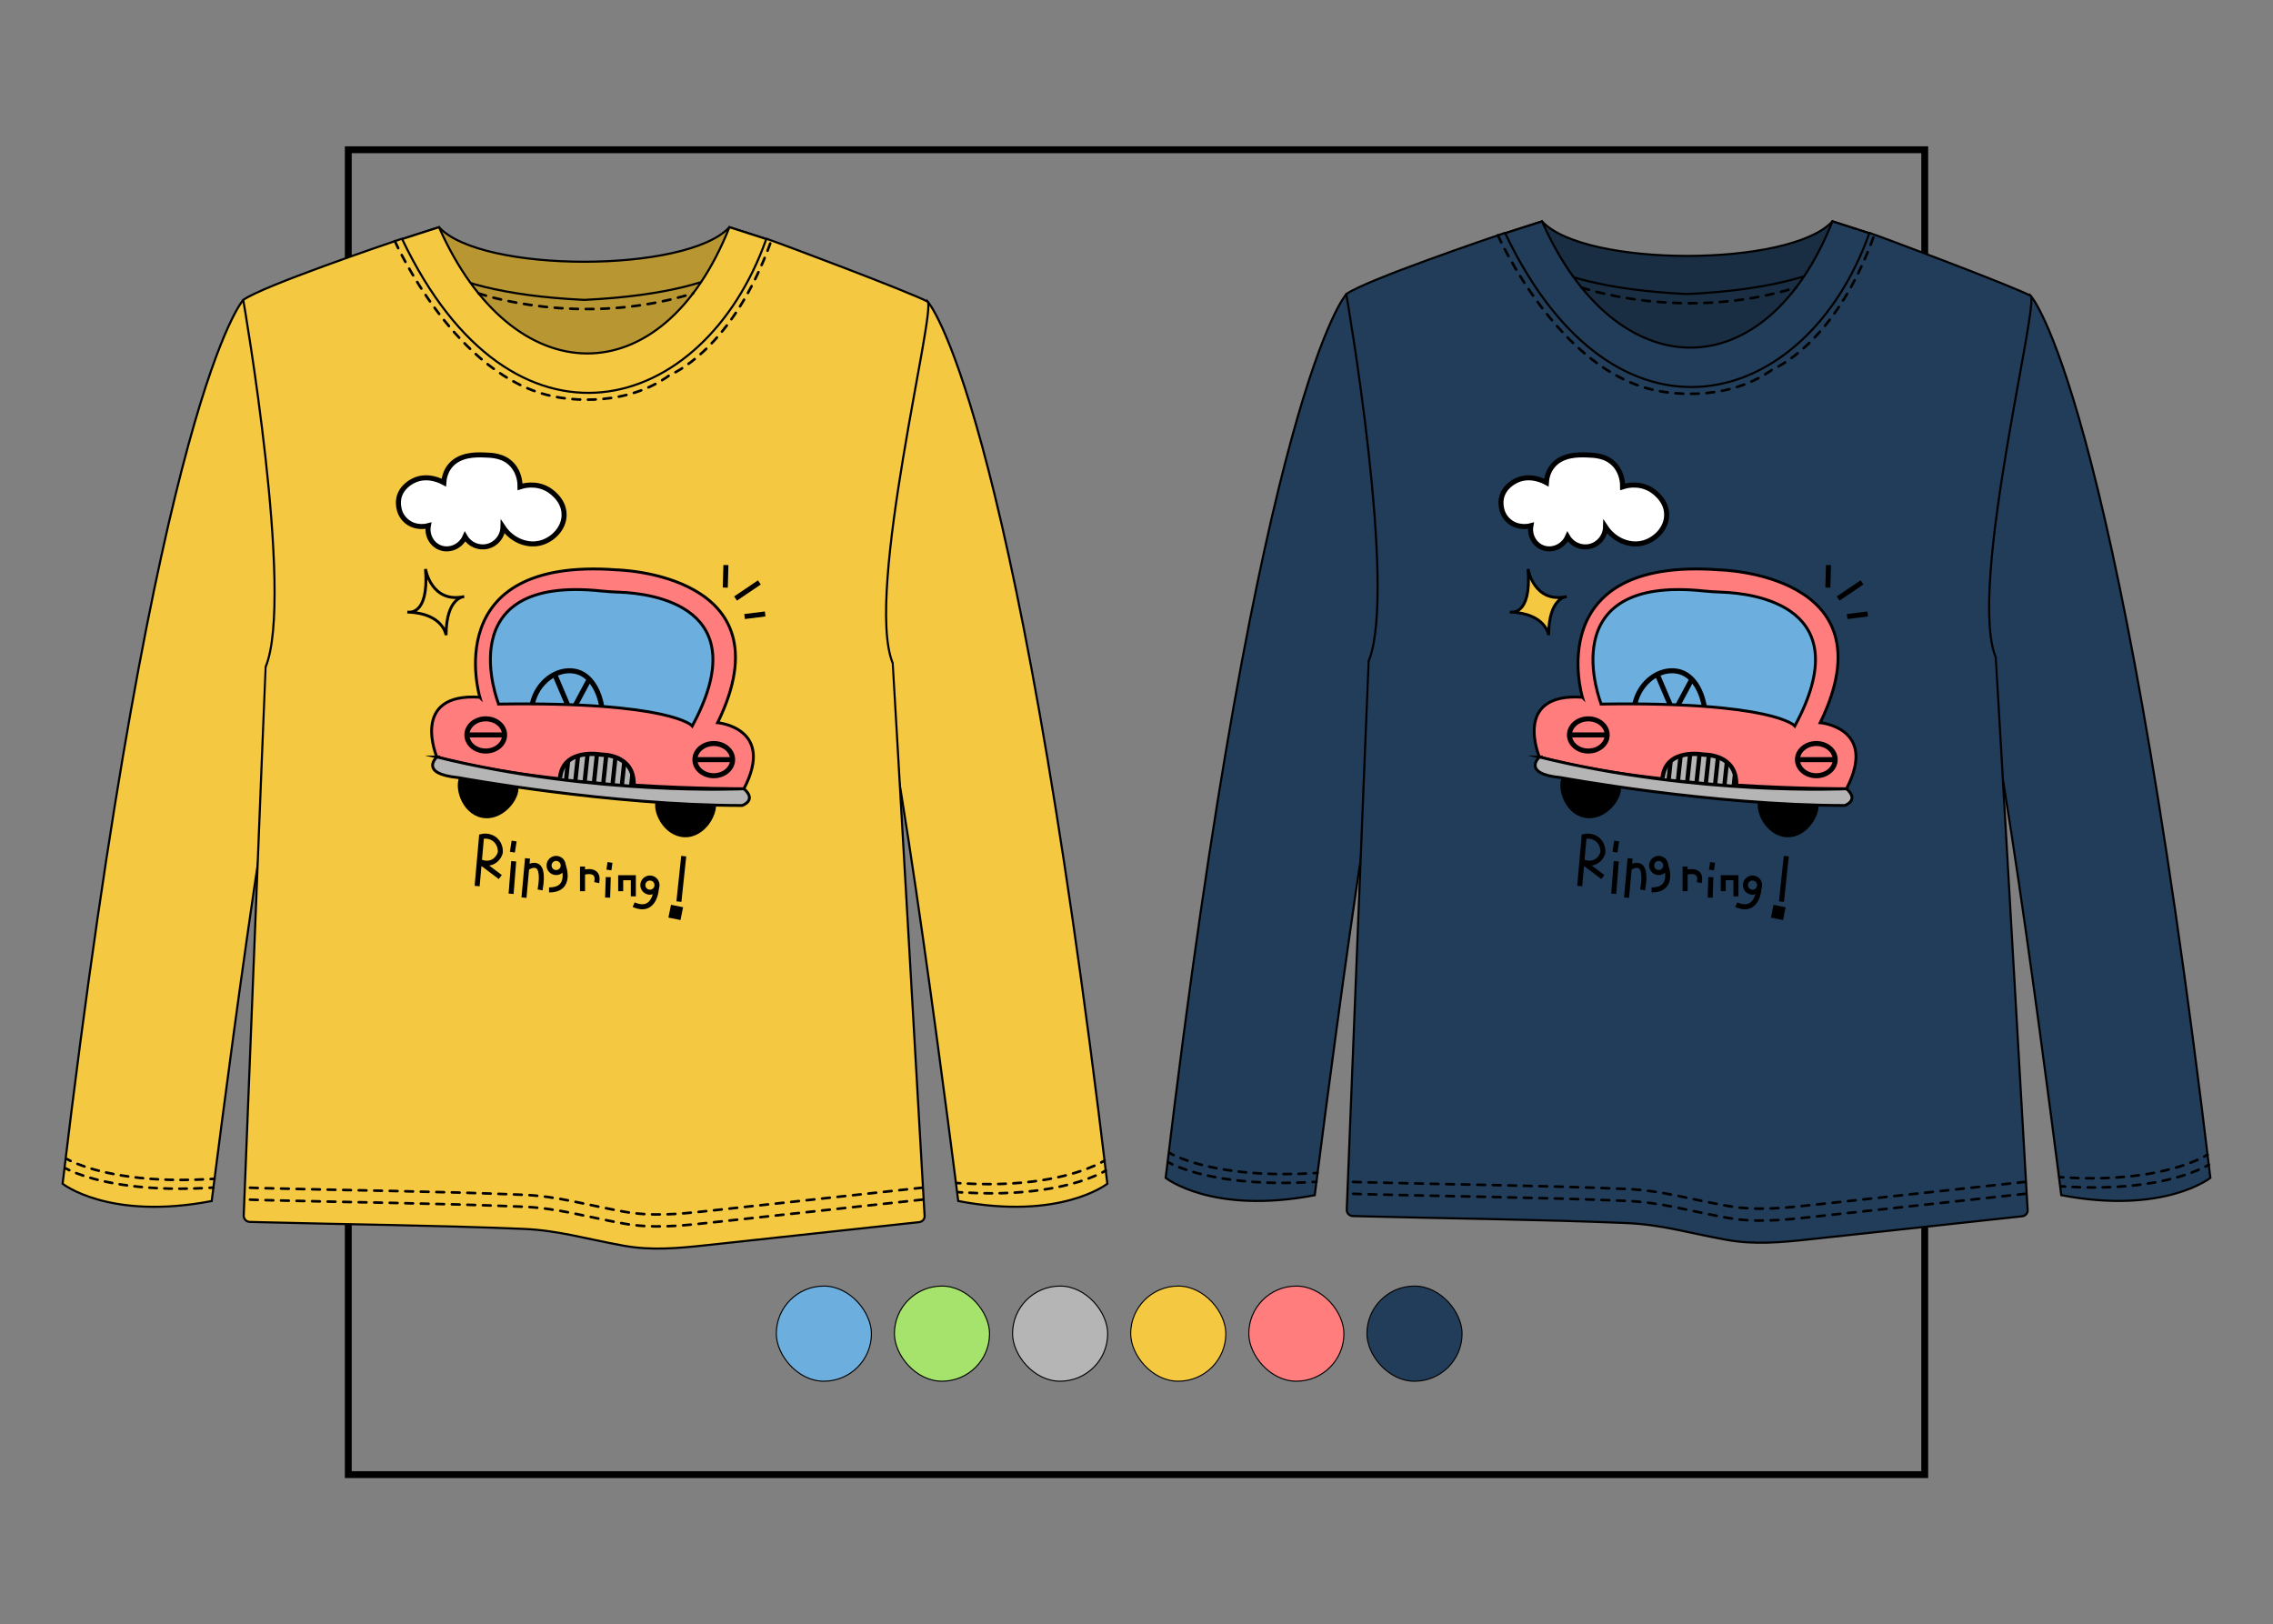 <?xml version="1.0" encoding="UTF-8"?> <svg xmlns="http://www.w3.org/2000/svg" id="Miniatura" viewBox="0 0 731.71 522.86"><rect x="0" y="0" width="731.71" height="522.86" fill="#808080" stroke="none"/><rect x="112.12" y="48.2" width="507.48" height="426.45" fill="none" stroke="#000" stroke-miterlimit="10" stroke-width="2.21"></rect><g><g><rect x="249.9" y="413.96" width="30.63" height="30.63" rx="15.32" ry="15.32" fill="#6caedd" stroke="#000" stroke-miterlimit="10" stroke-width=".34"></rect><rect x="287.92" y="413.96" width="30.63" height="30.63" rx="15.32" ry="15.32" fill="#a6e36d" stroke="#000" stroke-miterlimit="10" stroke-width=".34"></rect><rect x="325.95" y="413.96" width="30.63" height="30.63" rx="15.32" ry="15.32" fill="#b5b5b5" stroke="#000" stroke-miterlimit="10" stroke-width=".34"></rect><rect x="363.98" y="413.96" width="30.63" height="30.63" rx="15.32" ry="15.32" fill="#f5c842" stroke="#000" stroke-miterlimit="10" stroke-width=".34"></rect><rect x="402" y="413.96" width="30.63" height="30.63" rx="15.32" ry="15.32" fill="#ff7d7d" stroke="#000" stroke-miterlimit="10" stroke-width=".34"></rect><rect x="440.03" y="413.96" width="30.63" height="30.63" rx="15.32" ry="15.32" fill="#223d59" stroke="#000" stroke-miterlimit="10" stroke-width=".34"></rect></g><g><g><g><g><polygon points="597.09 85.15 577.13 114.4 543.2 117.19 543.15 117.19 543.1 117.19 509.17 114.4 489.22 85.15 543.15 89.12 597.09 85.15" fill="#1a2e43" stroke="#000" stroke-miterlimit="10" stroke-width=".68"></polygon><path d="M601.81,75.08s-4.72,16.99-58.66,19.57c-.02,0,.02,0,0,0-53.93-2.57-58.65-19.57-58.65-19.57l11.9-3.83c13.6,14.83,79.89,14.83,93.49,0l11.91,3.83Z" fill="#1a2e43" stroke="#000" stroke-miterlimit="10" stroke-width=".68"></path><path d="M433.41,94.66s-27.72,29.55-58.17,284.48c0,0,14.98,11.91,48,5.57,0,0,20.84-166.36,28.07-176.57,0,0,19.96-48.82-17.9-113.48Z" fill="#223d59" stroke="#000" stroke-miterlimit="10" stroke-width=".68"></path><path d="M653.67,95.15s27.43,29.05,57.88,283.98c0,0-14.98,11.91-48,5.57,0,0-20.84-166.36-28.07-176.57,0,0-19.67-48.32,18.19-112.98Z" fill="#223d59" stroke="#000" stroke-miterlimit="10" stroke-width=".68"></path><path d="M601.81,75.08c-.92,4.97-14.4,67.74-57.62,51.68-44.62,8.47-59.69-51.68-59.69-51.68l11.9-3.83c23.75,53.71,71.82,54.67,93.49,0l11.91,3.83Z" fill="#223d59" stroke="#000" stroke-miterlimit="10" stroke-width=".68"></path><g><path d="M376.28,374.21s.36.21,1.11.57" fill="none" stroke="#000" stroke-linecap="round" stroke-miterlimit="10" stroke-width=".83"></path><path d="M379.61,375.72c5.73,2.23,19.08,6,41.71,4.8" fill="none" stroke="#000" stroke-dasharray="2.41 2.41" stroke-linecap="round" stroke-miterlimit="10" stroke-width=".83"></path><path d="M422.54,380.45c.41-.02.83-.05,1.25-.08" fill="none" stroke="#000" stroke-linecap="round" stroke-miterlimit="10" stroke-width=".83"></path></g><g><path d="M376.7,371.22s.36.22,1.1.58" fill="none" stroke="#000" stroke-linecap="round" stroke-miterlimit="10" stroke-width=".83"></path><path d="M380.01,372.76c5.71,2.27,19.04,6.13,41.67,4.93" fill="none" stroke="#000" stroke-dasharray="2.41 2.41" stroke-linecap="round" stroke-miterlimit="10" stroke-width=".83"></path><path d="M422.9,377.62c.41-.02.83-.05,1.25-.08" fill="none" stroke="#000" stroke-linecap="round" stroke-miterlimit="10" stroke-width=".83"></path></g><path id="del" d="M652.75,389.41c.06,1.06-.72,1.97-1.77,2.09l-68.77,7.45c-8.93.97-17.45,1.74-26.29.15-12.68-2.28-21.01-4.95-32.49-5.43-28.07-1.17-56.24-1.41-84.34-2.15-1.23-.03-2.46-.06-3.69-.1-1.09-.07-1.92-1-1.86-2.09,0,0,6.97-176.33,7.05-176.53,9.4-22.92-7.2-118.13-7.2-118.13,6.13-4.49,46.87-18.28,50.85-19.63.14-.05.3.02.36.16,35.4,74.17,96.79,56.91,117.07.1.07-.19.26-.29.45-.22,4.54,1.54,45.36,16.87,51.53,20.1,3.15,1.65-20.36,94-11.19,116.4.08.2,10.26,177.86,10.26,177.86Z" fill="#223d59" stroke="#000" stroke-miterlimit="10" stroke-width=".68"></path><path d="M482.19,75.73s19.57,44.12,51.58,50.08c0,0,20.84,4.79,37.01-7.02,0,0,20.05-7.81,32.62-43.31" fill="none" stroke="#000" stroke-dasharray="2.5" stroke-linecap="round" stroke-miterlimit="10" stroke-width=".83"></path><path id="del-2" data-name="del" d="M652.04,384.25c-22.92,2.48-46.9,5.08-69.82,7.57-8.93.97-17.45,1.74-26.29.15-12.68-2.28-21.01-4.95-32.49-5.43-28.07-1.17-56.24-1.41-84.34-2.15-1.23-.03-3.9-.15-5.13-.19" fill="none" stroke="#000" stroke-dasharray="2.5" stroke-linecap="round" stroke-miterlimit="10" stroke-width=".83"></path><path d="M509.13,92.55s32.49,11.37,69.07,0" fill="none" stroke="#000" stroke-dasharray="2.5" stroke-linecap="round" stroke-miterlimit="10" stroke-width=".83"></path><g><path d="M711.05,374.88s-.35.23-1.08.62" fill="none" stroke="#000" stroke-linecap="round" stroke-miterlimit="10" stroke-width=".83"></path><path d="M707.78,376.53c-5.7,2.48-19.06,6.73-41.76,5.47" fill="none" stroke="#000" stroke-dasharray="2.43 2.43" stroke-linecap="round" stroke-miterlimit="10" stroke-width=".83"></path><path d="M664.79,381.93c-.41-.03-.83-.05-1.25-.08" fill="none" stroke="#000" stroke-linecap="round" stroke-miterlimit="10" stroke-width=".83"></path></g><path id="del-3" data-name="del" d="M652.04,380.41c-22.92,2.48-46.9,5.08-69.82,7.57-8.93.97-17.45,1.74-26.29.15-12.68-2.28-21.01-4.95-32.49-5.43-28.07-1.17-56.24-1.41-84.34-2.15-1.23-.03-3.55-.13-4.78-.16" fill="none" stroke="#000" stroke-dasharray="2.5" stroke-linecap="round" stroke-miterlimit="10" stroke-width=".83"></path><g><path d="M710.66,371.66s-.35.24-1.08.62" fill="none" stroke="#000" stroke-linecap="round" stroke-miterlimit="10" stroke-width=".83"></path><path d="M707.39,373.35c-5.73,2.55-19.19,6.95-41.94,5.7" fill="none" stroke="#000" stroke-dasharray="2.44 2.44" stroke-linecap="round" stroke-miterlimit="10" stroke-width=".83"></path><path d="M664.23,378.98c-.41-.03-.83-.05-1.25-.08" fill="none" stroke="#000" stroke-linecap="round" stroke-miterlimit="10" stroke-width=".83"></path></g></g><g><polygon points="242 87.03 222.05 116.28 188.12 119.07 188.07 119.08 188.02 119.07 154.09 116.28 134.14 87.03 188.07 91 242 87.03" fill="#b89632" stroke="#000" stroke-miterlimit="10" stroke-width=".68"></polygon><path d="M246.73,76.96s-4.72,16.99-58.66,19.57c-.02,0,.02,0,0,0-53.93-2.57-58.65-19.57-58.65-19.57l11.9-3.83c13.6,14.83,79.89,14.83,93.49,0l11.91,3.83Z" fill="#b89632" stroke="#000" stroke-miterlimit="10" stroke-width=".68"></path><path d="M78.32,96.54s-27.72,29.55-58.17,284.48c0,0,14.98,11.91,48,5.57,0,0,20.84-166.36,28.07-176.57,0,0,19.96-48.82-17.9-113.48Z" fill="#f5c842" stroke="#000" stroke-miterlimit="10" stroke-width=".68"></path><path d="M298.59,97.03s27.43,29.05,57.88,283.98c0,0-14.98,11.91-48,5.57,0,0-20.84-166.36-28.07-176.57,0,0-19.67-48.32,18.19-112.98Z" fill="#f5c842" stroke="#000" stroke-miterlimit="10" stroke-width=".68"></path><path d="M246.73,76.96c-.92,4.97-14.4,67.74-57.62,51.68-44.62,8.47-59.69-51.68-59.69-51.68l11.9-3.83c23.75,53.71,71.82,54.67,93.49,0l11.91,3.83Z" fill="#f5c842" stroke="#000" stroke-miterlimit="10" stroke-width=".68"></path><g><path d="M21.2,376.09s.36.21,1.11.57" fill="none" stroke="#000" stroke-linecap="round" stroke-miterlimit="10" stroke-width=".83"></path><path d="M24.53,377.6c5.73,2.23,19.08,6,41.71,4.8" fill="none" stroke="#000" stroke-dasharray="2.41 2.41" stroke-linecap="round" stroke-miterlimit="10" stroke-width=".83"></path><path d="M67.45,382.33c.41-.02.83-.05,1.25-.08" fill="none" stroke="#000" stroke-linecap="round" stroke-miterlimit="10" stroke-width=".83"></path></g><g><path d="M21.62,373.1s.36.22,1.1.58" fill="none" stroke="#000" stroke-linecap="round" stroke-miterlimit="10" stroke-width=".83"></path><path d="M24.93,374.64c5.71,2.27,19.04,6.13,41.67,4.93" fill="none" stroke="#000" stroke-dasharray="2.41 2.41" stroke-linecap="round" stroke-miterlimit="10" stroke-width=".83"></path><path d="M67.81,379.5c.41-.02.83-.05,1.25-.08" fill="none" stroke="#000" stroke-linecap="round" stroke-miterlimit="10" stroke-width=".83"></path></g><path id="del-4" data-name="del" d="M297.67,391.29c.06,1.06-.72,1.97-1.77,2.09l-68.77,7.45c-8.93.97-17.45,1.74-26.29.15-12.68-2.28-21.01-4.95-32.49-5.43-28.07-1.17-56.24-1.41-84.34-2.15-1.23-.03-2.46-.06-3.69-.1-1.09-.07-1.92-1-1.86-2.09,0,0,6.97-176.33,7.05-176.53,9.4-22.92-7.2-118.13-7.2-118.13,6.13-4.49,46.87-18.28,50.85-19.63.14-.05.3.02.36.16,35.4,74.17,96.79,56.91,117.07.1.07-.19.26-.29.45-.22,4.54,1.54,45.36,16.87,51.53,20.1,3.15,1.65-20.36,94-11.19,116.4.08.2,10.26,177.86,10.26,177.86Z" fill="#f5c842" stroke="#000" stroke-miterlimit="10" stroke-width=".68"></path><path d="M127.11,77.61s19.57,44.12,51.58,50.08c0,0,20.84,4.79,37.01-7.02,0,0,20.05-7.81,32.62-43.31" fill="none" stroke="#000" stroke-dasharray="2.5" stroke-linecap="round" stroke-miterlimit="10" stroke-width=".83"></path><path id="del-5" data-name="del" d="M296.95,386.13c-22.92,2.48-46.9,5.08-69.82,7.57-8.93.97-17.45,1.74-26.29.15-12.68-2.28-21.01-4.95-32.49-5.43-28.07-1.17-56.24-1.41-84.34-2.15-1.23-.03-3.9-.15-5.13-.19" fill="none" stroke="#000" stroke-dasharray="2.5" stroke-linecap="round" stroke-miterlimit="10" stroke-width=".83"></path><path d="M154.05,94.43s32.49,11.37,69.07,0" fill="none" stroke="#000" stroke-dasharray="2.5" stroke-linecap="round" stroke-miterlimit="10" stroke-width=".83"></path><g><path d="M355.96,376.76s-.35.23-1.08.62" fill="none" stroke="#000" stroke-linecap="round" stroke-miterlimit="10" stroke-width=".83"></path><path d="M352.69,378.41c-5.7,2.48-19.07,6.73-41.76,5.47" fill="none" stroke="#000" stroke-dasharray="2.43 2.43" stroke-linecap="round" stroke-miterlimit="10" stroke-width=".83"></path><path d="M309.71,383.81c-.41-.03-.83-.05-1.25-.08" fill="none" stroke="#000" stroke-linecap="round" stroke-miterlimit="10" stroke-width=".83"></path></g><path id="del-6" data-name="del" d="M296.95,382.29c-22.92,2.48-46.9,5.08-69.82,7.57-8.93.97-17.45,1.74-26.29.15-12.68-2.28-21.01-4.95-32.49-5.43-28.07-1.17-56.24-1.41-84.34-2.15-1.23-.03-3.55-.13-4.78-.16" fill="none" stroke="#000" stroke-dasharray="2.5" stroke-linecap="round" stroke-miterlimit="10" stroke-width=".83"></path><g><path d="M355.58,373.54s-.35.24-1.08.62" fill="none" stroke="#000" stroke-linecap="round" stroke-miterlimit="10" stroke-width=".83"></path><path d="M352.31,375.23c-5.73,2.55-19.19,6.95-41.94,5.7" fill="none" stroke="#000" stroke-dasharray="2.44 2.44" stroke-linecap="round" stroke-miterlimit="10" stroke-width=".83"></path><path d="M309.14,380.86c-.41-.03-.83-.05-1.25-.08" fill="none" stroke="#000" stroke-linecap="round" stroke-miterlimit="10" stroke-width=".83"></path></g></g></g><g><path d="M566.21,257.28c-1.66,3.62,2.3,11.95,9.04,12.21,6.98.27,11.45-8.33,9.89-12.01l-18.93-.2Z"></path><path d="M503.09,249.68c-2.23,3.29.3,12.16,6.9,13.53,6.84,1.42,12.67-6.33,11.74-10.22l-18.64-3.31Z"></path><path d="M509.4,224.44s-13.67-45.35,44.11-41.01c0,0,55.87,1.14,32.44,49.19,0,0,18.68,1.66,8.46,21.26,0,0-60.75.28-98.86-10.22,0,0-8.78-20.77,13.84-19.23Z" fill="#ff7d7d" stroke="#000" stroke-miterlimit="10" stroke-width=".92"></path><path d="M515.44,226.62s-16.55-41.67,33.1-36.39c1.92.2,3.86.31,5.78.38,10.35.38,44.33,4.49,23.46,43.06,0,0-6.63-7.87-62.34-7.04Z" fill="#6caedd" stroke="#000" stroke-miterlimit="10" stroke-width=".92"></path><ellipse cx="511.3" cy="236.56" rx="6.07" ry="5.18" fill="none" stroke="#000" stroke-miterlimit="10" stroke-width="1.62"></ellipse><line x1="505.22" y1="236.56" x2="517.37" y2="236.56" fill="none" stroke="#000" stroke-miterlimit="10" stroke-width="1.62"></line><ellipse cx="584.7" cy="244.51" rx="6.07" ry="5.18" fill="none" stroke="#000" stroke-miterlimit="10" stroke-width="1.62"></ellipse><line x1="578.63" y1="244.51" x2="590.78" y2="244.51" fill="none" stroke="#000" stroke-miterlimit="10" stroke-width="1.62"></line><path d="M495.56,243.67s-5.94,5.38,6.9,6.63c0,0,48.74,8.97,91.4,8.97,0,0,4.83-1.66.55-5.38,0,0-47.63,2.35-98.86-10.22Z" fill="#b5b5b5" stroke="#000" stroke-miterlimit="10" stroke-width=".92"></path><line x1="588.41" y1="189.14" x2="588.62" y2="181.88" fill="none" stroke="#000" stroke-miterlimit="10" stroke-width="1.62"></line><line x1="591.72" y1="192.65" x2="599.39" y2="187.47" fill="none" stroke="#000" stroke-miterlimit="10" stroke-width="1.62"></line><line x1="594.62" y1="198.45" x2="601.25" y2="197.62" fill="none" stroke="#000" stroke-miterlimit="10" stroke-width="1.62"></line><path d="M486.1,197s7.04,1.69,5.8-13.86c0,0,1.86,11.17,12.43,8.89,0,0-5.8.21-5.8,12.43,0,0-.83-7.04-12.43-7.46Z" fill="#f5c842" stroke="#000" stroke-miterlimit="10" stroke-width=".92"></path><path d="M497.8,155.35c.08-1.19.41-3.29,1.86-5.18,3.05-3.97,8.57-3.8,10.98-3.73,2.69.08,6.41.19,9.11,3.11,2.47,2.66,2.61,6.04,2.6,7.14.7-.23,4.75-1.5,8.79.73.48.26,5.4,3.1,5.38,8.28,0,4.38-3.52,7.77-7.04,8.91-4.47,1.44-9.7-.54-12.63-4.97-.07,2.95-2.12,5.51-4.97,6.21-2.82.7-5.8-.57-7.25-3.11-1.4,3.23-5.07,4.72-8.08,3.52-2.65-1.06-4.28-4.01-3.73-7.04-.21.06-4.18,1.15-7.25-1.66-3.01-2.76-2.34-6.71-2.28-7.04.72-3.79,4.06-5.45,4.76-5.8,4.63-2.3,9.32.38,9.73.62Z" fill="#fff" stroke="#000" stroke-miterlimit="10" stroke-width="1.62"></path><path d="M508.53,285.21l1.41-15.95c.18-.05,2.6-.62,4.49,1.1,1.76,1.6,1.58,3.83,1.55,4.07-.07.27-.57,2.07-2.38,2.97-2.15,1.07-4.21-.08-4.37-.17,2.25,1.69,4.5,3.38,6.75,5.07" fill="none" stroke="#000" stroke-miterlimit="10" stroke-width="1.62"></path><line x1="520.3" y1="277.23" x2="519.47" y2="287.69" fill="none" stroke="#000" stroke-miterlimit="10" stroke-width="1.62"></line><polyline points="524.75 276.3 524.47 279.41 523.61 288.93" fill="none" stroke="#000" stroke-miterlimit="10" stroke-width="1.62"></polyline><path d="M524.47,279.41s6.39-4.56,4.32,7.04" fill="none" stroke="#000" stroke-miterlimit="10" stroke-width="1.62"></path><circle cx="533.96" cy="278.58" r="2.28" fill="none" stroke="#000" stroke-miterlimit="10" stroke-width="1.62"></circle><path d="M536.24,278.58s3.11,7.87-4.56,7.87" fill="none" stroke="#000" stroke-miterlimit="10" stroke-width="1.62"></path><circle cx="564.16" cy="284.9" r="2.28" fill="none" stroke="#000" stroke-miterlimit="10" stroke-width="1.62"></circle><path d="M566.25,285.82s-.31,8.45-7.33,5.38" fill="none" stroke="#000" stroke-miterlimit="10" stroke-width="1.62"></path><line x1="520.43" y1="270.71" x2="519.88" y2="274.3" fill="none" stroke="#000" stroke-miterlimit="10" stroke-width="1.62"></line><line x1="542.46" y1="278.92" x2="542.46" y2="286.86" fill="none" stroke="#000" stroke-miterlimit="10" stroke-width="1.62"></line><path d="M542.46,280.86s5.66-1.8,4.56,3.24" fill="none" stroke="#000" stroke-miterlimit="10" stroke-width="1.62"></path><line x1="550.74" y1="282.33" x2="550.53" y2="288.93" fill="none" stroke="#000" stroke-miterlimit="10" stroke-width="1.62"></line><line x1="551.3" y1="277.61" x2="550.95" y2="280.03" fill="none" stroke="#000" stroke-miterlimit="10" stroke-width="1.62"></line><polyline points="554.74 286.86 554.74 282.52 558.82 282.52 558.82 288.52" fill="none" stroke="#000" stroke-miterlimit="10" stroke-width="1.62"></polyline><path d="M526.31,226.51c1.57-7,7.87-11.52,13.64-10.46,5.07.93,7.83,6.33,8.67,11.31" fill="none" stroke="#000" stroke-miterlimit="10" stroke-width="1.62"></path><line x1="575.03" y1="275.58" x2="573.48" y2="290.21" fill="none" stroke="#000" stroke-miterlimit="10" stroke-width="1.62"></line><line x1="533.41" y1="216.88" x2="537.63" y2="226.79" fill="none" stroke="#000" stroke-miterlimit="10" stroke-width="1.62"></line><line x1="544.78" y1="218.35" x2="540.2" y2="226.89" fill="none" stroke="#000" stroke-miterlimit="10" stroke-width="1.62"></line><path d="M535.21,250.45c.94-9.96,13.4-7.53,13.4-7.53,0,0,10.58-.26,10.28,9.77" fill="#b5b5b5" stroke="#000" stroke-miterlimit="10" stroke-width="1.38"></path><line x1="537.78" y1="245.16" x2="537.18" y2="250.81" fill="none" stroke="#000" stroke-miterlimit="10" stroke-width="1.38"></line><line x1="540.98" y1="243.54" x2="540.17" y2="251.13" fill="none" stroke="#000" stroke-miterlimit="10" stroke-width="1.38"></line><line x1="544.05" y1="243.07" x2="543.16" y2="251.45" fill="none" stroke="#000" stroke-miterlimit="10" stroke-width="1.38"></line><line x1="547.11" y1="242.73" x2="546.15" y2="251.76" fill="none" stroke="#000" stroke-miterlimit="10" stroke-width="1.38"></line><line x1="550.07" y1="243.37" x2="549.14" y2="252.08" fill="none" stroke="#000" stroke-miterlimit="10" stroke-width="1.38"></line><line x1="553.05" y1="243.71" x2="552.13" y2="252.4" fill="none" stroke="#000" stroke-miterlimit="10" stroke-width="1.38"></line><line x1="555.89" y1="245.5" x2="555.12" y2="252.71" fill="none" stroke="#000" stroke-miterlimit="10" stroke-width="1.38"></line><line x1="558.51" y1="249.29" x2="558.11" y2="253.03" fill="none" stroke="#000" stroke-miterlimit="10" stroke-width="1.38"></line><rect x="571.3" y="292.39" width="2.35" height="2.59" transform="translate(69.54 -107.61) rotate(11.43)" stroke="#000" stroke-miterlimit="10" stroke-width="1.62"></rect></g></g><g><path d="M211.27,257.28c-1.66,3.62,2.3,11.95,9.04,12.21,6.98.27,11.45-8.33,9.89-12.01l-18.93-.2Z"></path><path d="M148.16,249.68c-2.23,3.29.3,12.16,6.9,13.53,6.84,1.42,12.67-6.33,11.74-10.22l-18.64-3.31Z"></path><path d="M154.47,224.44s-13.67-45.35,44.11-41.01c0,0,55.87,1.14,32.44,49.19,0,0,18.68,1.66,8.46,21.26,0,0-60.75.28-98.86-10.22,0,0-8.78-20.77,13.84-19.23Z" fill="#ff7d7d" stroke="#000" stroke-miterlimit="10" stroke-width=".92"></path><path d="M160.51,226.62s-16.55-41.67,33.1-36.39c1.92.2,3.86.31,5.78.38,10.35.38,44.33,4.49,23.46,43.06,0,0-6.63-7.87-62.34-7.04Z" fill="#6caedd" stroke="#000" stroke-miterlimit="10" stroke-width=".92"></path><ellipse cx="156.37" cy="236.56" rx="6.07" ry="5.18" fill="none" stroke="#000" stroke-miterlimit="10" stroke-width="1.62"></ellipse><line x1="150.29" y1="236.56" x2="162.44" y2="236.56" fill="none" stroke="#000" stroke-miterlimit="10" stroke-width="1.62"></line><ellipse cx="229.77" cy="244.51" rx="6.07" ry="5.18" fill="none" stroke="#000" stroke-miterlimit="10" stroke-width="1.62"></ellipse><line x1="223.7" y1="244.51" x2="235.85" y2="244.51" fill="none" stroke="#000" stroke-miterlimit="10" stroke-width="1.62"></line><path d="M140.63,243.67s-5.94,5.38,6.9,6.63c0,0,48.74,8.97,91.4,8.97,0,0,4.83-1.66.55-5.38,0,0-47.63,2.35-98.86-10.22Z" fill="#b5b5b5" stroke="#000" stroke-miterlimit="10" stroke-width=".92"></path><line x1="233.48" y1="189.14" x2="233.68" y2="181.88" fill="none" stroke="#000" stroke-miterlimit="10" stroke-width="1.62"></line><line x1="236.79" y1="192.65" x2="244.45" y2="187.47" fill="none" stroke="#000" stroke-miterlimit="10" stroke-width="1.62"></line><line x1="239.69" y1="198.45" x2="246.32" y2="197.62" fill="none" stroke="#000" stroke-miterlimit="10" stroke-width="1.62"></line><path d="M131.17,197s7.04,1.69,5.8-13.86c0,0,1.86,11.17,12.43,8.89,0,0-5.8.21-5.8,12.43,0,0-.83-7.04-12.43-7.46Z" fill="#f5c842" stroke="#000" stroke-miterlimit="10" stroke-width=".92"></path><path d="M142.87,155.35c.08-1.19.41-3.29,1.86-5.18,3.05-3.97,8.57-3.8,10.98-3.73,2.69.08,6.41.19,9.11,3.11,2.47,2.66,2.61,6.04,2.6,7.14.7-.23,4.75-1.5,8.79.73.48.26,5.4,3.1,5.38,8.28,0,4.38-3.52,7.77-7.04,8.91-4.47,1.44-9.7-.54-12.63-4.97-.07,2.95-2.12,5.51-4.97,6.21-2.82.7-5.8-.57-7.25-3.11-1.4,3.23-5.07,4.72-8.08,3.52-2.65-1.06-4.28-4.01-3.73-7.04-.21.06-4.18,1.15-7.25-1.66-3.01-2.76-2.34-6.71-2.28-7.04.72-3.79,4.06-5.45,4.76-5.8,4.63-2.3,9.32.38,9.73.62Z" fill="#fff" stroke="#000" stroke-miterlimit="10" stroke-width="1.62"></path><path d="M153.6,285.21l1.41-15.95c.18-.05,2.6-.62,4.49,1.1,1.76,1.6,1.58,3.83,1.55,4.07-.07.27-.57,2.07-2.38,2.97-2.15,1.07-4.21-.08-4.37-.17,2.25,1.69,4.5,3.38,6.75,5.07" fill="none" stroke="#000" stroke-miterlimit="10" stroke-width="1.62"></path><line x1="165.36" y1="277.23" x2="164.53" y2="287.69" fill="none" stroke="#000" stroke-miterlimit="10" stroke-width="1.62"></line><polyline points="169.82 276.3 169.54 279.41 168.68 288.93" fill="none" stroke="#000" stroke-miterlimit="10" stroke-width="1.62"></polyline><path d="M169.54,279.41s6.39-4.56,4.32,7.04" fill="none" stroke="#000" stroke-miterlimit="10" stroke-width="1.62"></path><circle cx="179.03" cy="278.58" r="2.28" fill="none" stroke="#000" stroke-miterlimit="10" stroke-width="1.62"></circle><path d="M181.31,278.58s3.11,7.87-4.56,7.87" fill="none" stroke="#000" stroke-miterlimit="10" stroke-width="1.62"></path><circle cx="209.22" cy="284.9" r="2.28" fill="none" stroke="#000" stroke-miterlimit="10" stroke-width="1.62"></circle><path d="M211.31,285.82s-.31,8.45-7.33,5.38" fill="none" stroke="#000" stroke-miterlimit="10" stroke-width="1.62"></path><line x1="165.5" y1="270.71" x2="164.95" y2="274.3" fill="none" stroke="#000" stroke-miterlimit="10" stroke-width="1.62"></line><line x1="187.52" y1="278.92" x2="187.52" y2="286.86" fill="none" stroke="#000" stroke-miterlimit="10" stroke-width="1.62"></line><path d="M187.52,280.86s5.66-1.8,4.56,3.24" fill="none" stroke="#000" stroke-miterlimit="10" stroke-width="1.62"></path><line x1="195.81" y1="282.33" x2="195.6" y2="288.93" fill="none" stroke="#000" stroke-miterlimit="10" stroke-width="1.62"></line><line x1="196.37" y1="277.61" x2="196.01" y2="280.03" fill="none" stroke="#000" stroke-miterlimit="10" stroke-width="1.62"></line><polyline points="199.81 286.86 199.81 282.52 203.88 282.52 203.88 288.52" fill="none" stroke="#000" stroke-miterlimit="10" stroke-width="1.62"></polyline><path d="M171.38,226.51c1.57-7,7.87-11.52,13.64-10.46,5.07.93,7.83,6.33,8.67,11.31" fill="none" stroke="#000" stroke-miterlimit="10" stroke-width="1.62"></path><line x1="220.1" y1="275.58" x2="218.55" y2="290.21" fill="none" stroke="#000" stroke-miterlimit="10" stroke-width="1.62"></line><line x1="178.48" y1="216.88" x2="182.7" y2="226.79" fill="none" stroke="#000" stroke-miterlimit="10" stroke-width="1.62"></line><line x1="189.85" y1="218.35" x2="185.27" y2="226.89" fill="none" stroke="#000" stroke-miterlimit="10" stroke-width="1.62"></line><path d="M180.28,250.45c.94-9.96,13.4-7.53,13.4-7.53,0,0,10.58-.26,10.28,9.77" fill="#b5b5b5" stroke="#000" stroke-miterlimit="10" stroke-width="1.38"></path><line x1="182.85" y1="245.16" x2="182.25" y2="250.81" fill="none" stroke="#000" stroke-miterlimit="10" stroke-width="1.38"></line><line x1="186.04" y1="243.54" x2="185.24" y2="251.13" fill="none" stroke="#000" stroke-miterlimit="10" stroke-width="1.38"></line><line x1="189.12" y1="243.07" x2="188.23" y2="251.45" fill="none" stroke="#000" stroke-miterlimit="10" stroke-width="1.38"></line><line x1="192.18" y1="242.73" x2="191.22" y2="251.76" fill="none" stroke="#000" stroke-miterlimit="10" stroke-width="1.38"></line><line x1="195.13" y1="243.37" x2="194.21" y2="252.08" fill="none" stroke="#000" stroke-miterlimit="10" stroke-width="1.38"></line><line x1="198.12" y1="243.71" x2="197.2" y2="252.4" fill="none" stroke="#000" stroke-miterlimit="10" stroke-width="1.38"></line><line x1="200.95" y1="245.5" x2="200.19" y2="252.71" fill="none" stroke="#000" stroke-miterlimit="10" stroke-width="1.38"></line><line x1="203.57" y1="249.29" x2="203.18" y2="253.03" fill="none" stroke="#000" stroke-miterlimit="10" stroke-width="1.38"></line><rect x="216.36" y="292.39" width="2.35" height="2.59" transform="translate(62.51 -37.28) rotate(11.43)" stroke="#000" stroke-miterlimit="10" stroke-width="1.62"></rect></g></g></g></svg> 